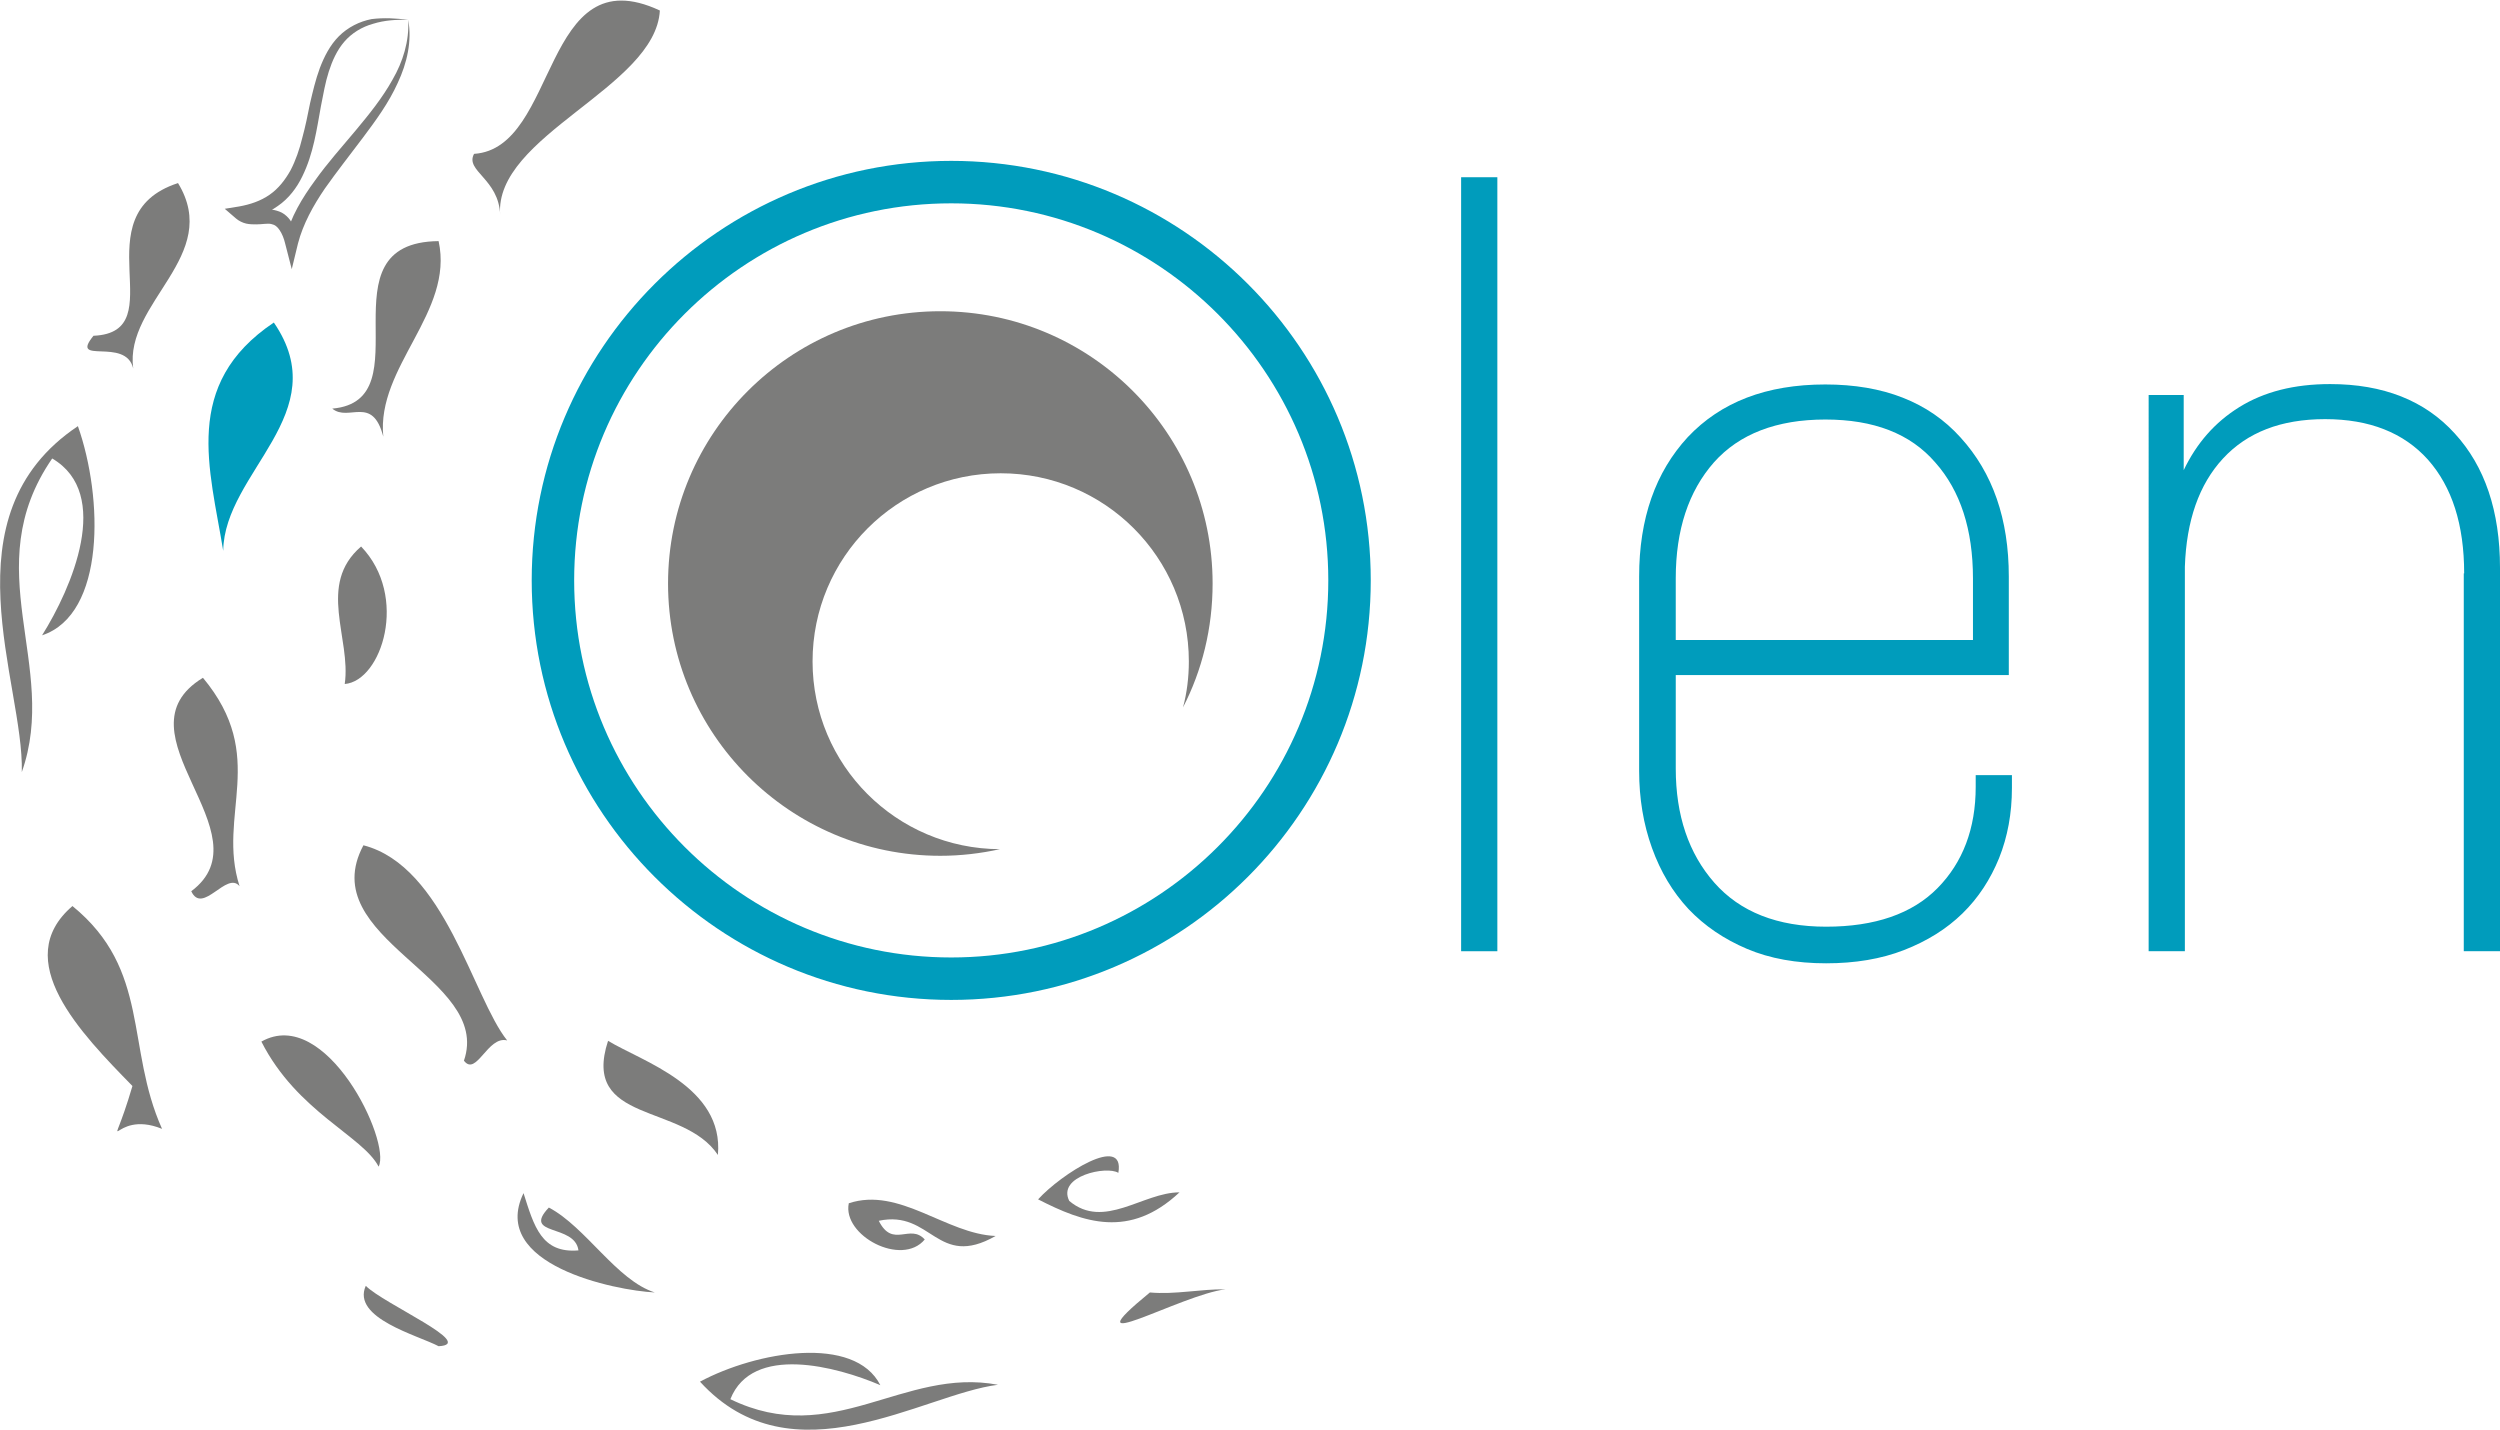 <?xml version="1.0" encoding="utf-8"?>
<!-- Generator: Adobe Illustrator 23.0.1, SVG Export Plug-In . SVG Version: 6.00 Build 0)  -->
<svg version="1.1" id="Calque_1" class="disable-lazyload" xmlns="http://www.w3.org/2000/svg" xmlns:xlink="http://www.w3.org/1999/xlink" x="0px" y="0px"
	 viewBox="0 0 641.8 367" style="enable-background:new 0 0 641.8 367;" xml:space="preserve" data-no-lazy="1">
	<style type="text/css">
		.st0{fill:#009CBC;}
		.st1{fill:#7C7C7B;}
	</style>
	<g id="O">
		<path class="st0" d="M244.2,256.7c-59.4,0-107.7-48.3-107.7-107.7S184.8,41.3,244.2,41.3S351.9,89.6,351.9,149
			S303.6,256.7,244.2,256.7z M244.2,52.2c-53.4,0-96.8,43.4-96.8,96.8s43.4,96.8,96.8,96.8c53.3,0,96.8-43.4,96.8-96.8
			S297.5,52.2,244.2,52.2z"/>
	</g>
	<g id="intérieur_O">
		<g>
			<g>
				<path class="st1" d="M208.6,169.8c0-26.7,21.6-48.3,48.3-48.3c26.7,0,48.3,21.6,48.3,48.3c0,4.1-0.5,8.1-1.5,11.8
					c4.9-9.5,7.6-20.3,7.6-31.8c0-38.6-31.3-69.9-69.9-69.9s-69.9,31.3-69.9,69.9s31.3,69.9,69.9,69.9c5.2,0,10.3-0.6,15.3-1.7
					C230.1,217.9,208.6,196.4,208.6,169.8z"/>
			</g>
		</g>
	</g>
	<g id="L">
		<path class="st0" d="M384.4,45.5v198.7h-9.3V45.5H384.4z"/>
	</g>
	<g id="E">
		<path class="st0" d="M468.6,98.7c14.9,0,26.5,4.5,34.7,13.6c8.3,9.1,12.4,21,12.4,35.7v25.3h-85.5v24c0,12,3.3,21.8,9.9,29.3
			c6.6,7.5,16.2,11.3,28.7,11.3s22.1-3.3,28.6-9.9s9.8-15.3,9.8-26v-3h9.3v3.3c0,6.5-1.1,12.5-3.3,18c-2.2,5.4-5.3,10.2-9.4,14.2
			c-4.1,4-9.1,7.1-15,9.4s-12.6,3.4-20,3.4c-7.6,0-14.4-1.2-20.3-3.7c-5.9-2.5-10.9-5.9-15-10.2c-4.1-4.4-7.2-9.6-9.4-15.7
			s-3.3-12.7-3.3-19.8V148c0-14.9,4.2-26.8,12.5-35.8C441.8,103.2,453.5,98.7,468.6,98.7z M430.2,164.3h76.3v-15.8
			c0-12.5-3.2-22.5-9.7-29.8c-6.4-7.4-15.8-11-28.2-11c-12.5,0-22.1,3.7-28.6,11c-6.5,7.4-9.8,17.3-9.8,29.8V164.3z"/>
	</g>
	<g id="N">
		<path class="st0" d="M632.6,147.2c0-12.5-3.1-22.2-9.3-29.2c-6.2-6.9-15-10.4-26.4-10.4c-11.3,0-20,3.4-26.2,10.1
			c-6.2,6.7-9.4,16-9.8,27.8v98.7h-9.3V101.4h9v19.3c3.3-6.9,8-12.3,14.3-16.2s14-5.9,23.3-5.9c13.6,0,24.3,4.2,32,12.7
			c7.7,8.4,11.6,19.9,11.6,34.5v98.4h-9.3v-97H632.6z"/>
	</g>
	<g id="Poisson_1">
		<g>
			<path class="st1" d="M295.2,331.8c-21.5,17.6,8.1,0.5,19.4-0.8C308.2,330.9,301.6,332.4,295.2,331.8z"/>
		</g>
	</g>
	<g id="Poisson_2">
		<g>
			<path class="st1" d="M287.1,301.1c1.8-10.2-14.7,0.3-20.6,6.8c11.7,6,23.5,10.2,36.3-1.8c-9.4,0-19.4,9.7-28.3,2.2
				C271.3,301.9,284.2,299.2,287.1,301.1z"/>
		</g>
	</g>
	<g id="Poisson_3">
		<g>
			<path class="st1" d="M187.5,359.2c5.6-14.2,27.3-8.4,38.5-3.6c-6.6-13-31.7-8.7-46.3-0.9c23.7,26,57.2,3.2,76.5,0.8
				C231.9,350.9,213.8,372,187.5,359.2z"/>
		</g>
	</g>
	<g id="Poisson_4">
		<g>
			<path class="st1" d="M217.9,308.9c-1.7,8.3,13.6,16.4,19.5,9.3c-3.8-4.2-8.2,2.4-11.8-4.8c13.6-2.9,14.9,12.5,30,3.9
				C242.9,316.8,230.9,304.6,217.9,308.9z"/>
		</g>
	</g>
	<g id="Poisson_5">
		<path class="st1" d="M93.9,330.1c-3.7,8.3,13.4,12.7,18.7,15.5C122.5,345.1,98.6,334.8,93.9,330.1z"/>
	</g>
	<g id="Poisson_6">
		<g>
			<path class="st1" d="M140.9,310c-7,7.4,6.7,4.1,7.6,11c-9.5,0.8-11.4-6.2-14.1-14.7c-8.9,18.4,23.5,25,33.7,25.5
				C158.3,328.7,150.4,315,140.9,310z"/>
		</g>
	</g>
	<g id="Poisson_7">
		<g>
			<path class="st1" d="M156.1,267.2c-7,21.4,19.3,15.9,28.2,29.3C185.9,278.9,164.8,272.5,156.1,267.2z"/>
		</g>
	</g>
	<g id="Poisson_8">
		<g>
			<path class="st1" d="M67.1,267.4c9.2,18.1,26,24.2,30.1,32.1C100.5,293.1,83.7,258,67.1,267.4z"/>
		</g>
	</g>
	<g id="Poisson_9">
		<g>
			<path class="st1" d="M93.3,217c-12.9,24.1,33.2,33.9,25.8,55.3c3.2,4.2,6.1-6.5,11.1-5.2C121.4,256.1,114.2,222.4,93.3,217z"/>
		</g>
	</g>
	<g id="Poisson_10">
		<g>
			<path class="st1" d="M41.6,289.8c-9.4-21-2.9-40.8-23-57.2c-16.2,13.9,2.2,32.7,15.4,46.2C27.7,300.2,28.3,284.4,41.6,289.8z"/>
		</g>
	</g>
	<g id="Poisson_11">
		<g>
			<path class="st1" d="M52.1,174c-23.2,14.1,16.8,40-3,54.8c2.9,6.2,9.1-5.3,12.4-1.3C55.6,209.1,69,194.3,52.1,174z"/>
		</g>
	</g>
	<g id="Poisson_12">
		<g>
			<path class="st1" d="M88.5,175.6c9.5-0.8,16.5-22.5,4.2-35.3C81.3,150.1,90.2,163.9,88.5,175.6z"/>
		</g>
	</g>
	<g id="Poisson_13">
		<g>
			<path class="st1" d="M13.4,117.7c15.5,9.1,5,33.3-2.6,45.4c16.3-5.4,15.7-35.3,9.2-53.7c-34.4,23-13.8,66-14.4,88.8
				C15.3,170.8-6.1,146,13.4,117.7z"/>
		</g>
	</g>
	<g id="Poisson_14">
		<g>
			<path class="st0" d="M70.3,82.8c-23.7,15.9-16.4,37.6-13,58.6C57.6,121.1,86.3,106.1,70.3,82.8z"/>
		</g>
	</g>
	<g id="Poisson_15">
		<g>
			<path class="st1" d="M112.6,61.9c-30.7,0.3-3.3,40.9-27.3,43c4.2,3.5,10.3-3.6,13.1,7.2C96.6,94.1,116.6,80.2,112.6,61.9z"/>
		</g>
	</g>
	<g id="Poisson_16">
		<g>
			<path class="st1" d="M45.7,47C20.5,55.2,44.9,85.3,24,86.2c-6.3,7.7,8.3,0.2,10.2,8.4C31.9,77.6,57.1,65.7,45.7,47z"/>
		</g>
	</g>
	<g id="Poisson_17">
		<g>
			<path class="st1" d="M104.8,5.1c-3.1-0.1-6.1,0.1-9,1c-2.9,0.8-5.5,2.4-7.4,4.6s-3.1,4.9-4,7.7s-1.4,5.8-2,8.8
				c-1.1,6-1.9,12.2-4.8,18.1c-1.4,2.9-3.5,5.7-6.3,7.6c-2.8,2-6,3.1-9.2,3.6l0.9-3.1c0.7,0.6,1.5,0.7,2.7,0.6c1.2,0,2.8-0.4,4.6-0.1
				c0.9,0.2,1.9,0.5,2.7,1.1s1.4,1.3,1.8,2c0.9,1.5,1.4,3,1.8,4.4h-3.4c1.4-5.7,4.4-10.6,7.7-15.1c3.2-4.5,6.9-8.6,10.4-12.8
				s6.9-8.4,9.5-13.1C103.4,15.9,105.1,10.6,104.8,5.1z M104.8,5.1c1,5.4-0.3,11.1-2.7,16.2c-2.3,5.1-5.6,9.6-8.9,14
				c-3.3,4.4-6.7,8.7-9.8,13.1c-3,4.4-5.6,9.1-6.9,14.1l-1.6,6.6l-1.7-6.6c-0.3-1.3-0.8-2.5-1.4-3.4c-0.6-0.9-1.2-1.4-2.2-1.6
				c-1-0.2-2.3,0.1-3.8,0.1c-0.8,0-1.7,0-2.6-0.2c-0.9-0.2-1.9-0.7-2.6-1.3l-2.9-2.5l3.7-0.6c2.8-0.5,5.5-1.4,7.8-3s4-3.8,5.4-6.3
				c1.3-2.5,2.3-5.4,3-8.3c0.8-2.9,1.4-5.9,2-8.9c0.7-3,1.4-6,2.5-9c1.1-2.9,2.6-5.9,4.9-8.2c2.3-2.3,5.3-3.8,8.4-4.4
				C98.6,4.5,101.8,4.7,104.8,5.1z"/>
		</g>
	</g>
	<g id="Poisson_18">
		<g>
			<path class="st1" d="M169.4,2.7c-30.4-14.2-25.9,35.4-47.7,36.8c-2.4,4.4,6.4,6.4,6.7,15.7C126.8,34.8,168.3,22.5,169.4,2.7z"/>
		</g>
	</g>
</svg>

